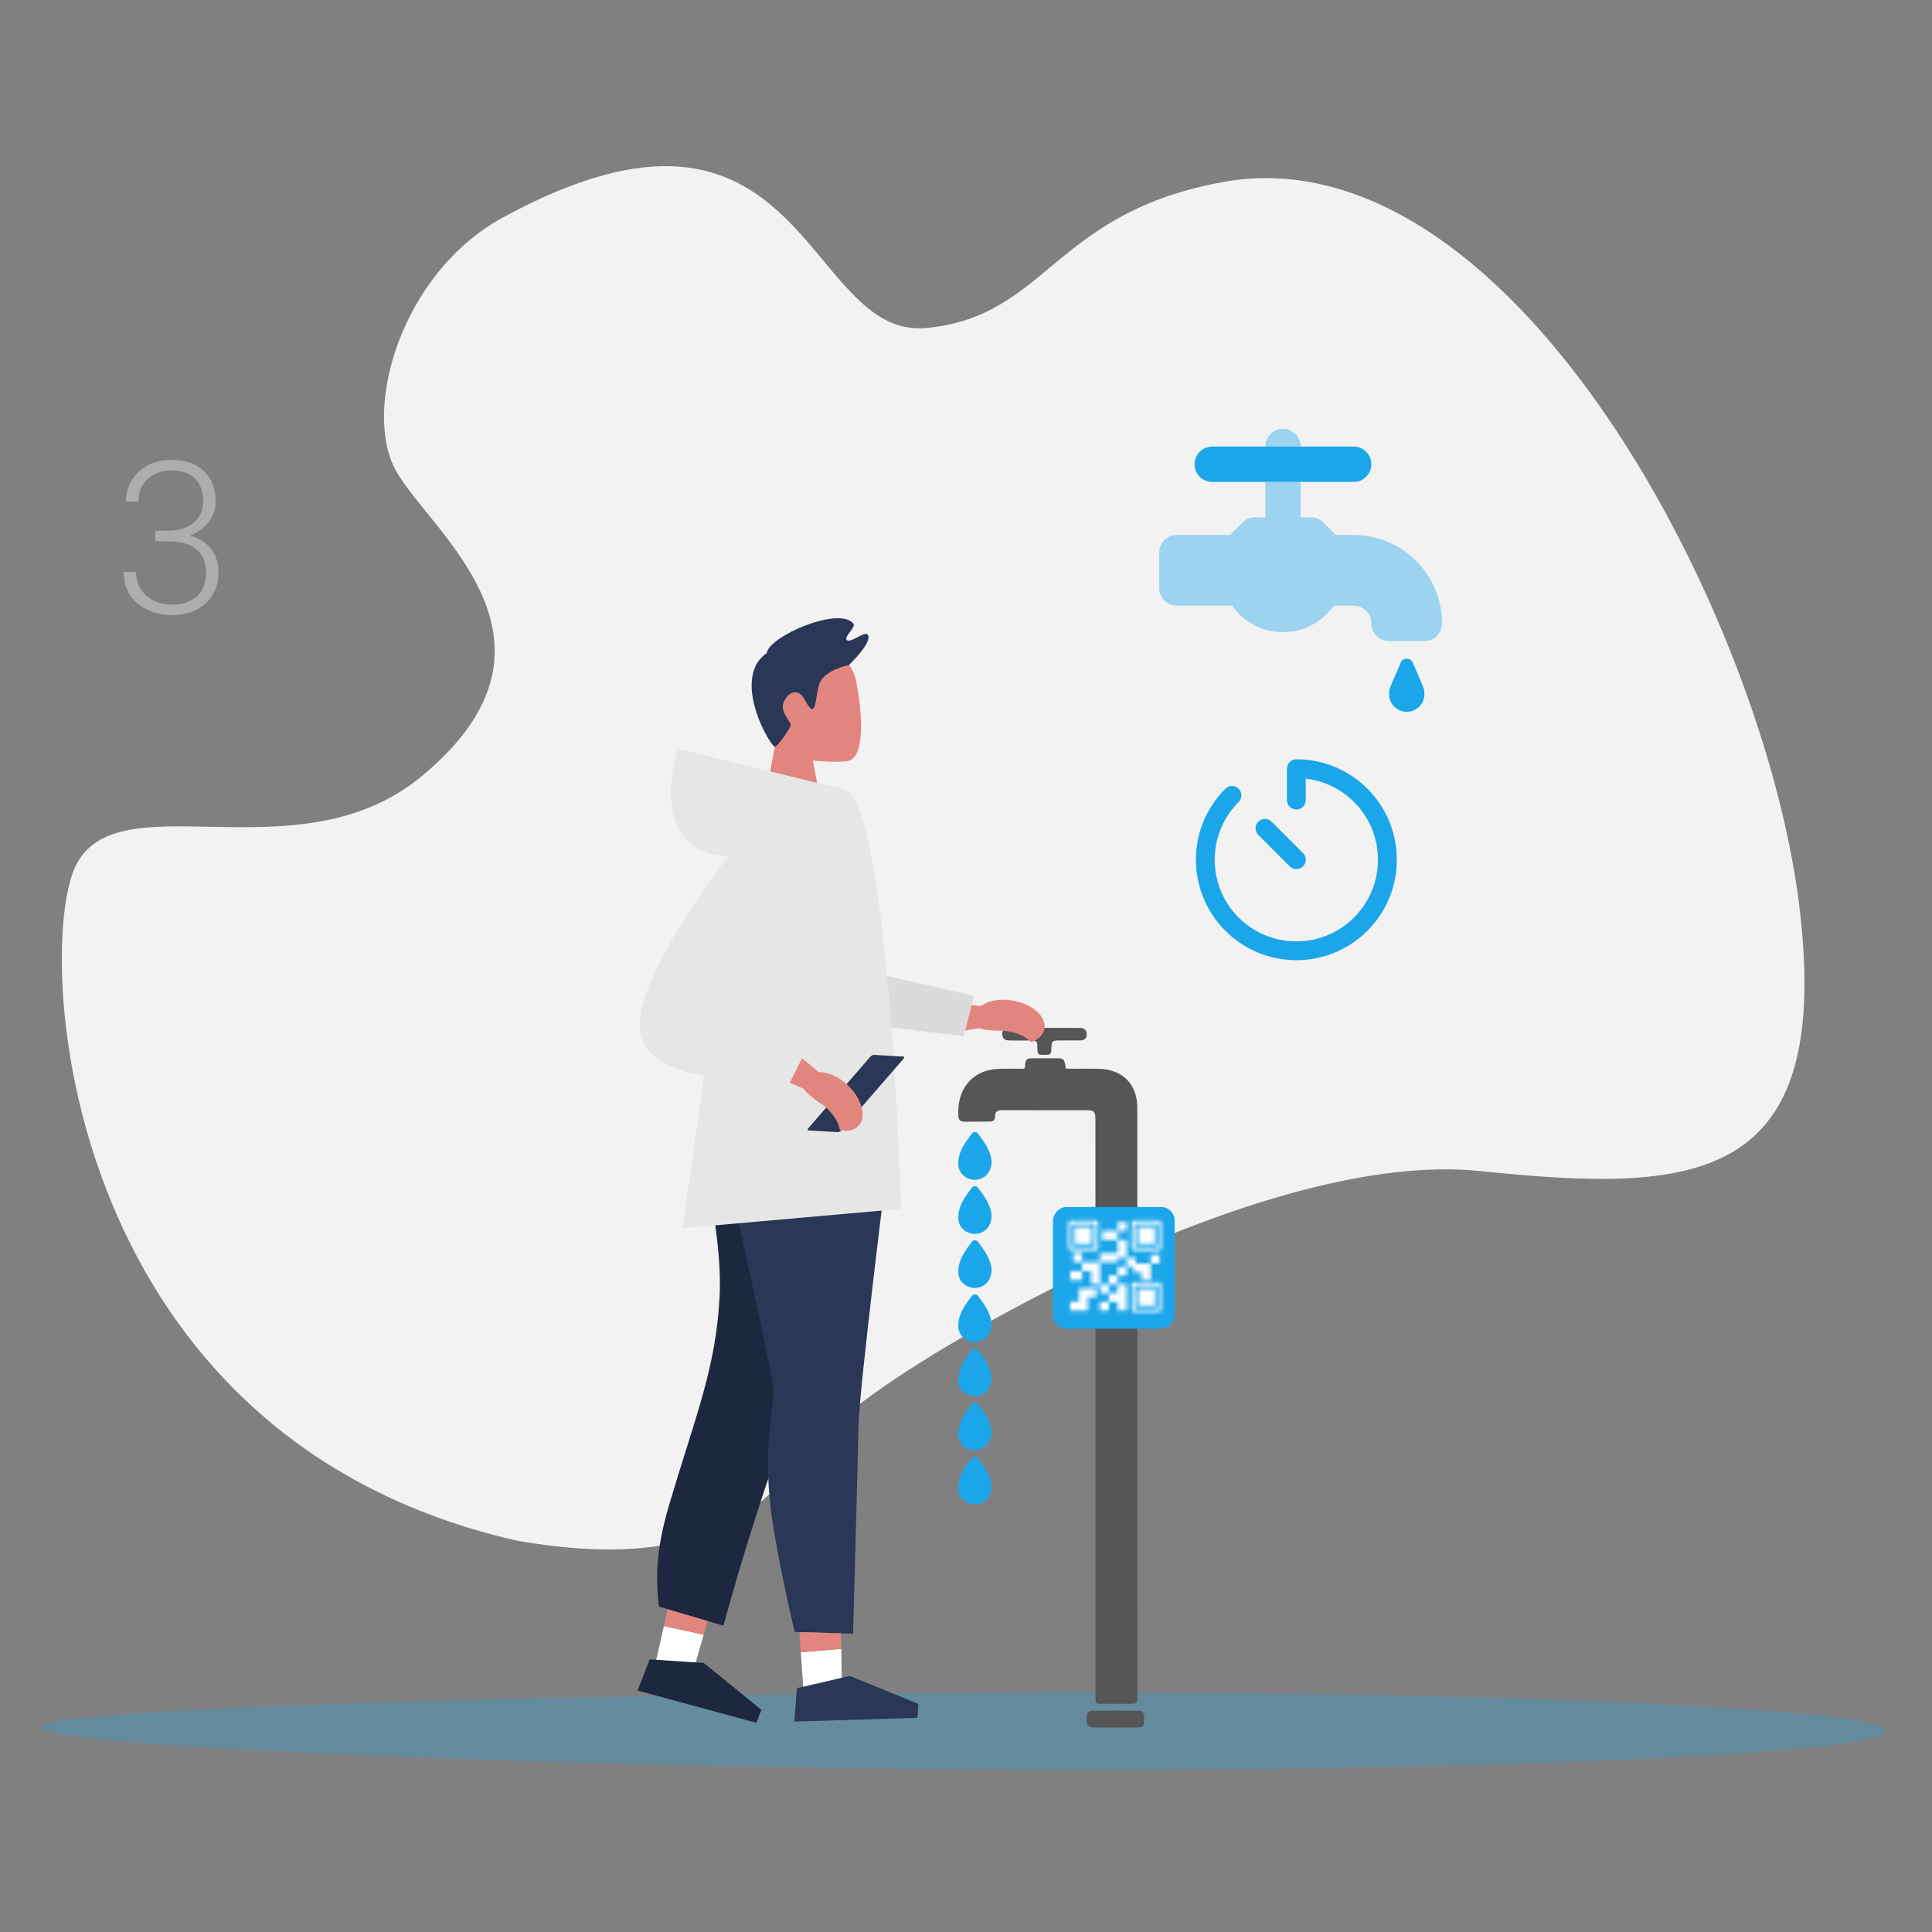 <svg width="500" height="500" viewBox="0 0 500 500" fill="none" xmlns="http://www.w3.org/2000/svg">
<rect x="0" y="0" width="500" height="500" fill="#808080" stroke="none"/>
<path fill-rule="evenodd" clip-rule="evenodd" d="M130.103 56.315C103.887 70.603 93.59 106.017 102.54 121.939C111.49 137.861 151.034 166.224 109.095 200.914C76.445 227.92 28.468 200.539 18.938 225.615C9.408 250.692 17.122 372.148 133.765 398.725C194.497 409.227 201.187 380.867 220.907 364.651C240.628 348.436 327.779 297.393 382.954 303.062C438.127 308.731 475.08 307.389 465.484 233.125C455.889 158.861 392.623 37.073 319.398 46.629C272.54 53.923 271.795 81.741 239.847 84.881C207.9 88.021 208.724 13.466 130.103 56.315" fill="#F2F2F2"/>
<path opacity="0.277" fill-rule="evenodd" clip-rule="evenodd" d="M488 448C488 453.523 395.022 458 280.328 458C165.634 458 11 452.575 11 447.052C11 441.529 165.634 438 280.328 438C395.022 438 488 442.477 488 448" fill="#1CA6EA"/>
<path d="M275.828 276.526C275.448 273.891 275.424 273.874 272.788 273.879C271.025 273.882 269.261 273.867 267.498 273.877C265.577 273.889 265.448 274.02 265.263 275.953C265.248 276.12 265.195 276.283 265.128 276.591C263.059 276.591 260.993 276.549 258.93 276.6C255.212 276.693 252.02 277.893 249.857 281.095C248.26 283.457 247.907 286.118 248.019 288.878C248.057 289.84 248.655 290.291 249.58 290.294C251.74 290.301 253.9 290.277 256.06 290.27C257.01 290.267 257.549 289.894 257.526 288.861C257.501 287.765 258.116 287.318 259.197 287.32C266.691 287.334 274.184 287.322 281.678 287.337C283.039 287.339 283.485 287.869 283.492 289.486C283.514 295.085 283.503 432.551 283.521 438.15C283.531 441.588 283.414 440.882 286.363 440.943C288.522 440.987 290.685 440.899 292.842 440.969C293.981 441.006 294.375 440.655 294.367 439.484C294.318 432.442 294.371 293.531 294.327 286.489C294.292 280.62 290.524 276.809 284.597 276.622C282.087 276.542 279.572 276.599 277.06 276.587C276.67 276.585 276.281 276.549 275.827 276.526H275.828Z" fill="#565656"/>
<path d="M270.143 266.004C267.248 266.004 264.354 265.992 261.459 266.009C260.004 266.017 259.316 266.586 259.376 267.719C259.448 269.058 260.382 269.285 261.474 269.284C263.329 269.281 265.183 269.319 267.036 269.279C268.033 269.258 268.496 269.523 268.474 270.659C268.43 273.061 268.491 273.029 270.881 272.989C271.746 272.974 272.051 272.692 272.076 271.806C272.146 269.259 272.183 269.26 274.761 269.263C276.299 269.265 277.836 269.25 279.374 269.263C280.468 269.272 281.255 268.949 281.244 267.669C281.233 266.416 280.44 266.027 279.368 266.021C276.292 266.006 273.217 266.016 270.142 266.016V266.004H270.143Z" fill="#565656"/>
<path d="M288.771 447.078C290.562 447.078 292.355 447.091 294.147 447.074C295.729 447.059 296.066 446.736 296.111 445.261C296.123 444.871 296.111 444.481 296.111 444.091C296.109 443.228 295.588 442.749 294.695 442.743C290.686 442.715 286.675 442.712 282.665 442.744C281.801 442.751 281.227 443.191 281.258 444.086C281.272 444.515 281.231 444.945 281.248 445.374C281.297 446.586 281.817 447.071 283.139 447.085C285.016 447.105 286.893 447.09 288.771 447.09V447.078Z" fill="#565656"/>
<rect width="31.495" height="31.495" rx="3.499" transform="matrix(-1 0 0 1 303.991 312.367)" fill="#1CA6EA"/>
<mask id="mask0_3968_69764" style="mask-type:luminance" maskUnits="userSpaceOnUse" x="276" y="315" width="25" height="25">
<path fill-rule="evenodd" clip-rule="evenodd" d="M283.816 315.867C284.03 315.867 284.205 316.038 284.205 316.255V316.255V323.111C284.205 323.327 284.03 323.499 283.816 323.499V323.499H276.949C276.735 323.499 276.554 323.327 276.554 323.111V323.111V316.255C276.554 316.038 276.735 315.867 276.949 315.867V315.867H283.816ZM283.426 322.722H277.338V316.649H283.426V322.722ZM300.102 315.867C300.319 315.867 300.491 316.038 300.491 316.255V316.255V323.111C300.491 323.327 300.316 323.499 300.102 323.499V323.499H293.235C293.021 323.499 292.846 323.327 292.846 323.111V323.111V316.255C292.846 316.038 293.021 315.867 293.235 315.867V315.867H300.102ZM299.713 322.722H293.625V316.649H299.713V322.722ZM291.599 316.254V316.255V318.567H289.298V320.856H291.599V323.168V325.474H293.905V326.998H295.49H295.661H297.79V324.709H300.102V327.015H297.808V328.962V329.31V331.268H295.49V329.31H293.344V327.786H291.593V325.474H289.281V326.633H284.68V332.37H286.969V330.098H289.269V327.798H291.587V330.104H289.281V332.381H291.57V339.106H289.258V336.897H286.969V334.676H284.651V332.393H282.368V328.956H280.062V331.257H276.949V328.945H280.051V326.644H282.362V326.633H284.651V324.321H289.281V323.168V320.856H287.621H286.986H285.304V318.544H286.986H287.621H289.281V316.254H291.599ZM289.252 334.59H286.963V332.404H289.252V334.59ZM282.545 321.843H278.214V317.522H282.545V321.843ZM298.837 321.843H294.5V317.522H298.837V321.843ZM280.056 326.633H277.744V324.321H280.056V326.633ZM300.102 331.867C300.319 331.867 300.491 332.039 300.491 332.256V332.256V339.106C300.491 339.319 300.316 339.494 300.102 339.494V339.494H293.235C293.021 339.494 292.846 339.319 292.846 339.106V339.106V332.256C292.846 332.042 293.021 331.867 293.235 331.867V331.867H300.102ZM299.713 338.717H293.625V332.644H299.713V338.717ZM283.707 333.431V333.432V335.744H281.538V339.208H279.261H279.221H276.949V336.897H279.221V333.443H281.389V333.431H283.707ZM298.837 337.844H294.5V333.517H298.837V337.844ZM286.963 339.209H284.651V336.897H286.963V339.209Z" fill="white"/>
</mask>
<g mask="url(#mask0_3968_69764)">
<path fill-rule="evenodd" clip-rule="evenodd" d="M304.174 342.869H272.871V312.184H304.174V342.869Z" fill="white"/>
</g>
<path d="M256.626 300.5C256.623 303.335 254.912 305.162 252.533 305.315C250.23 305.462 248.096 303.757 248.006 301.428C247.877 298.105 249.82 295.595 251.726 293.136C251.878 292.941 252.746 292.959 252.915 293.17C254.752 295.465 256.409 297.868 256.626 300.5Z" fill="#1CA6EA"/>
<path d="M256.626 314.5C256.623 317.335 254.912 319.162 252.533 319.315C250.23 319.462 248.096 317.757 248.006 315.428C247.877 312.105 249.82 309.595 251.726 307.136C251.878 306.941 252.746 306.959 252.915 307.17C254.752 309.465 256.409 311.868 256.626 314.5Z" fill="#1CA6EA"/>
<path d="M256.626 328.5C256.623 331.335 254.912 333.162 252.533 333.315C250.23 333.462 248.096 331.757 248.006 329.428C247.877 326.105 249.82 323.595 251.726 321.136C251.878 320.941 252.746 320.959 252.915 321.17C254.752 323.465 256.409 325.868 256.626 328.5Z" fill="#1CA6EA"/>
<path d="M256.626 342.5C256.623 345.335 254.912 347.162 252.533 347.315C250.23 347.462 248.096 345.757 248.006 343.428C247.877 340.105 249.82 337.595 251.726 335.136C251.878 334.941 252.746 334.959 252.915 335.17C254.752 337.465 256.409 339.868 256.626 342.5Z" fill="#1CA6EA"/>
<path d="M256.626 356.5C256.623 359.335 254.912 361.162 252.533 361.315C250.23 361.462 248.096 359.757 248.006 357.428C247.877 354.105 249.82 351.595 251.726 349.136C251.878 348.941 252.746 348.959 252.915 349.17C254.752 351.465 256.409 353.868 256.626 356.5Z" fill="#1CA6EA"/>
<path d="M256.626 370.5C256.623 373.335 254.912 375.162 252.533 375.315C250.23 375.462 248.096 373.757 248.006 371.428C247.877 368.105 249.82 365.595 251.726 363.136C251.878 362.941 252.746 362.959 252.915 363.17C254.752 365.465 256.409 367.868 256.626 370.5Z" fill="#1CA6EA"/>
<path d="M256.626 384.5C256.623 387.335 254.912 389.162 252.533 389.315C250.23 389.462 248.096 387.757 248.006 385.428C247.877 382.105 249.82 379.595 251.726 377.136C251.878 376.941 252.746 376.959 252.915 377.17C254.752 379.465 256.409 381.868 256.626 384.5Z" fill="#1CA6EA"/>
<path fill-rule="evenodd" clip-rule="evenodd" d="M248.552 259.776L256.045 260.599L256.124 265.599L249.432 266.771L248.552 259.776Z" fill="#E2857E"/>
<path fill-rule="evenodd" clip-rule="evenodd" d="M262.257 258.977C257.244 258.066 252.716 259.841 252.148 262.94C251.981 263.843 252.17 264.757 252.646 265.625C253.121 266.49 257.198 266.779 258.956 266.76C259.871 266.748 260.859 266.853 261.872 267.089C264.043 267.595 265.846 268.589 266.906 269.732C268.742 269.015 270.021 267.794 270.305 266.242C270.875 263.139 267.27 259.885 262.257 258.977" fill="#E2857E"/>
<path fill-rule="evenodd" clip-rule="evenodd" d="M249.42 268.179L252.088 257.723L185.5 242.5L186.5 260.5L249.42 268.179Z" fill="#DBDBDB"/>
<path fill-rule="evenodd" clip-rule="evenodd" d="M205.75 166.582C211.687 165.082 220.234 169.285 221.579 176.23C222.923 183.175 224.186 195.298 219.786 196.84C217.837 197.523 210.378 196.84 210.378 196.84L211.946 205.129H198.279L200.521 193.256C200.521 193.256 186.183 171.525 205.75 166.582" fill="#E2857E"/>
<path fill-rule="evenodd" clip-rule="evenodd" d="M219.745 172.069C219.745 172.069 213.456 173.355 212.123 176.798C210.79 180.241 211.512 187.173 208.258 181.081C206.667 178.102 204.262 178.886 202.998 181.298C201.443 184.265 204.955 186.798 204.623 187.798C204.289 188.798 201.298 193.145 200.52 193.256C199.743 193.367 191.873 180.798 195.454 172.548C198.816 164.804 217.124 162.183 219.745 172.069" fill="#2A3756"/>
<path fill-rule="evenodd" clip-rule="evenodd" d="M219.745 172.069C219.745 172.069 225.924 166.156 224.587 164.298C223.766 163.158 220.032 166.669 219.123 165.598C218.391 164.735 221.568 162.316 220.873 161.423C217.237 156.752 198.933 164.713 198.445 169.006C197.956 173.298 219.745 172.069 219.745 172.069" fill="#2A3756"/>
<path fill-rule="evenodd" clip-rule="evenodd" d="M195.735 445.85L165 437.509L168.147 429.435L182.12 430.359L197.044 442.495L195.735 445.85Z" fill="#1D273F"/>
<path fill-rule="evenodd" clip-rule="evenodd" d="M169.833 429.547L180.051 430.221L182.103 423.048L171.82 420.843L169.833 429.547Z" fill="white"/>
<path fill-rule="evenodd" clip-rule="evenodd" d="M182.102 423.048L171.82 420.843L172.986 415.736L183.206 419.19L182.102 423.048Z" fill="#E2857E"/>
<path fill-rule="evenodd" clip-rule="evenodd" d="M222.06 304.774C222.06 304.774 206.638 363.459 202.64 372.341C199.956 378.302 191.93 403.218 187.23 420.723L170.543 415.771C169.45 407.086 170.133 399.669 173.337 388.907C180.091 366.203 185.244 354.077 186.218 335.782C187.192 317.487 180.06 298.28 183.364 287.931C186.665 277.584 222.06 304.774 222.06 304.774" fill="#1D273F"/>
<path fill-rule="evenodd" clip-rule="evenodd" d="M184.601 286.921C184.601 286.921 199.458 352.986 200.053 358.619C200.648 364.251 196.912 375.083 200.029 394.493C201.586 404.198 203.817 414.486 205.657 422.348L220.78 422.807C221.245 405.892 222.049 376.224 222.159 369.344C222.314 359.582 229.686 300.984 229.686 300.984C229.686 300.984 190.19 273.377 184.601 286.921" fill="#2A3756"/>
<path fill-rule="evenodd" clip-rule="evenodd" d="M237.408 444.565L205.574 445.54L206.233 436.898L219.87 433.711L237.681 440.973L237.408 444.565Z" fill="#2A3756"/>
<path fill-rule="evenodd" clip-rule="evenodd" d="M207.878 436.513L217.849 434.184L217.723 426.723L207.243 427.61L207.878 436.513Z" fill="white"/>
<path fill-rule="evenodd" clip-rule="evenodd" d="M217.723 426.723L207.244 427.61L206.871 422.385L217.655 422.711L217.723 426.723Z" fill="#E2857E"/>
<path fill-rule="evenodd" clip-rule="evenodd" d="M217.446 204.06L175.349 193.797C175.349 193.797 166.8 220.323 187.987 221.564C209.175 222.804 217.446 204.06 217.446 204.06" fill="#E6E6E6"/>
<path fill-rule="evenodd" clip-rule="evenodd" d="M205.946 202.73C199.892 203.104 194.305 209.387 190.404 220.761C187.41 241.272 176.681 317.858 176.681 317.858L233.185 312.857C233.185 312.857 230.277 213.11 219.452 204.792C215.57 203.168 211.095 202.412 205.946 202.73" fill="#E6E6E6"/>
<path fill-rule="evenodd" clip-rule="evenodd" d="M226.171 273.001C225.898 272.983 225.461 273.225 225.192 273.534L209.204 291.964C208.93 292.277 208.933 292.539 209.207 292.552L216.833 292.999C217.102 293.015 217.538 292.78 217.811 292.466L233.801 274.036C234.068 273.727 234.066 273.461 233.797 273.445L226.171 273.001Z" fill="#2A3756"/>
<path fill-rule="evenodd" clip-rule="evenodd" d="M207.573 273.863L213.424 278.739L210.687 282.965L204.392 280.204L207.573 273.863Z" fill="#E2857E"/>
<path fill-rule="evenodd" clip-rule="evenodd" d="M219.494 280.944C215.832 277.418 211.075 276.396 208.874 278.66C208.231 279.32 207.878 280.184 207.79 281.169C207.703 282.151 210.933 284.642 212.407 285.596C213.175 286.091 213.939 286.724 214.649 287.48C216.173 289.099 217.118 290.921 217.363 292.457C219.29 292.873 221.035 292.564 222.137 291.429C224.343 289.163 223.159 284.466 219.494 280.944" fill="#E2857E"/>
<path fill-rule="evenodd" clip-rule="evenodd" d="M191.67 217.394C191.67 217.394 162.541 253.645 165.808 267.678C169.075 281.711 199.274 279.194 199.274 279.194L191.67 217.394Z" fill="#E6E6E6"/>
<path opacity="0.4" d="M300 143.025V152.175C300 154.705 302.044 156.75 304.575 156.75H318.886C321.774 160.896 326.592 163.612 332.025 163.612C337.458 163.612 342.276 160.896 345.164 156.75H350.325C352.856 156.75 354.9 158.794 354.9 161.325C354.9 163.855 356.945 165.9 359.475 165.9H368.625C371.156 165.9 373.2 163.855 373.2 161.325C373.2 148.686 362.964 138.45 350.325 138.45H345.75L342.519 135.219C341.661 134.361 340.503 133.875 339.288 133.875H336.614V124.725H327.464V133.875H324.791C323.576 133.875 322.418 134.361 321.56 135.219L318.3 138.45H304.575C302.044 138.45 300 140.494 300 143.025ZM327.45 115.575H336.6C336.6 113.044 334.556 111 332.025 111C329.494 111 327.45 113.044 327.45 115.575Z" fill="#1CA6EA"/>
<path d="M350.325 124.725H313.725C311.194 124.725 309.15 122.681 309.15 120.15C309.15 117.62 311.194 115.575 313.725 115.575H350.325C352.856 115.575 354.9 117.62 354.9 120.15C354.9 122.681 352.856 124.725 350.325 124.725ZM362.449 171.533C362.72 170.89 363.35 170.475 364.05 170.475C364.751 170.475 365.365 170.89 365.651 171.533L368.253 177.595C368.511 178.181 368.639 178.825 368.639 179.468V179.64C368.639 182.17 366.595 184.215 364.064 184.215C361.534 184.215 359.489 182.17 359.489 179.64V179.468C359.489 178.825 359.618 178.196 359.875 177.595L362.477 171.533H362.449Z" fill="#1CA6EA"/>
<path d="M333.062 198.938C333.062 197.587 334.149 196.5 335.5 196.5C349.861 196.5 361.5 208.139 361.5 222.5C361.5 236.861 349.861 248.5 335.5 248.5C321.139 248.5 309.5 236.861 309.5 222.5C309.5 218.651 310.333 215.005 311.836 211.724C312.445 210.384 313.166 209.104 313.989 207.905L313.999 207.885C314.923 206.534 315.959 205.275 317.117 204.117C318.072 203.163 319.616 203.163 320.56 204.117C321.505 205.072 321.515 206.616 320.56 207.56C319.626 208.495 318.773 209.52 318.021 210.617L318.011 210.637C315.858 213.806 314.537 217.595 314.385 221.677C314.375 221.952 314.365 222.226 314.365 222.5C314.365 234.17 323.82 243.625 335.49 243.625C347.159 243.625 356.615 234.17 356.615 222.5C356.615 211.653 348.449 202.726 337.927 201.517V207.062C337.927 208.413 336.841 209.5 335.49 209.5C334.139 209.5 333.052 208.413 333.052 207.062V198.938H333.062ZM325.648 212.648C326.603 211.694 328.147 211.694 329.091 212.648L337.216 220.773C338.171 221.728 338.171 223.272 337.216 224.216C336.262 225.161 334.718 225.171 333.773 224.216L325.648 216.091C324.694 215.137 324.694 213.593 325.648 212.648Z" fill="#1CA6EA"/>
<path d="M40.191 137.342H43.521C45.365 137.342 46.976 137.02 48.355 136.375C49.734 135.713 50.781 134.818 51.497 133.69C52.231 132.544 52.598 131.228 52.598 129.742C52.598 127.236 51.891 125.275 50.477 123.861C49.062 122.446 47.03 121.739 44.38 121.739C41.874 121.739 39.815 122.482 38.204 123.968C36.61 125.436 35.813 127.379 35.813 129.796H32.591C32.591 127.773 33.101 125.929 34.122 124.264C35.142 122.581 36.556 121.283 38.365 120.37C40.173 119.457 42.178 119 44.38 119C47.925 119 50.718 119.967 52.759 121.9C54.8 123.834 55.821 126.484 55.821 129.85C55.821 131.729 55.221 133.466 54.022 135.06C52.84 136.635 51.211 137.817 49.134 138.604C51.569 139.285 53.413 140.458 54.666 142.123C55.919 143.77 56.546 145.739 56.546 148.031C56.546 151.379 55.454 154.073 53.27 156.114C51.085 158.155 48.167 159.176 44.515 159.176C42.187 159.176 40.048 158.71 38.096 157.779C36.163 156.848 34.659 155.55 33.584 153.885C32.528 152.202 32 150.251 32 148.031H35.223C35.223 150.519 36.091 152.551 37.828 154.127C39.564 155.685 41.793 156.463 44.515 156.463C47.29 156.463 49.447 155.756 50.987 154.342C52.544 152.91 53.323 150.842 53.323 148.138C53.323 145.524 52.482 143.528 50.799 142.149C49.134 140.771 46.672 140.082 43.414 140.082H40.191V137.342Z" fill="#ADADAD"/>
</svg>
